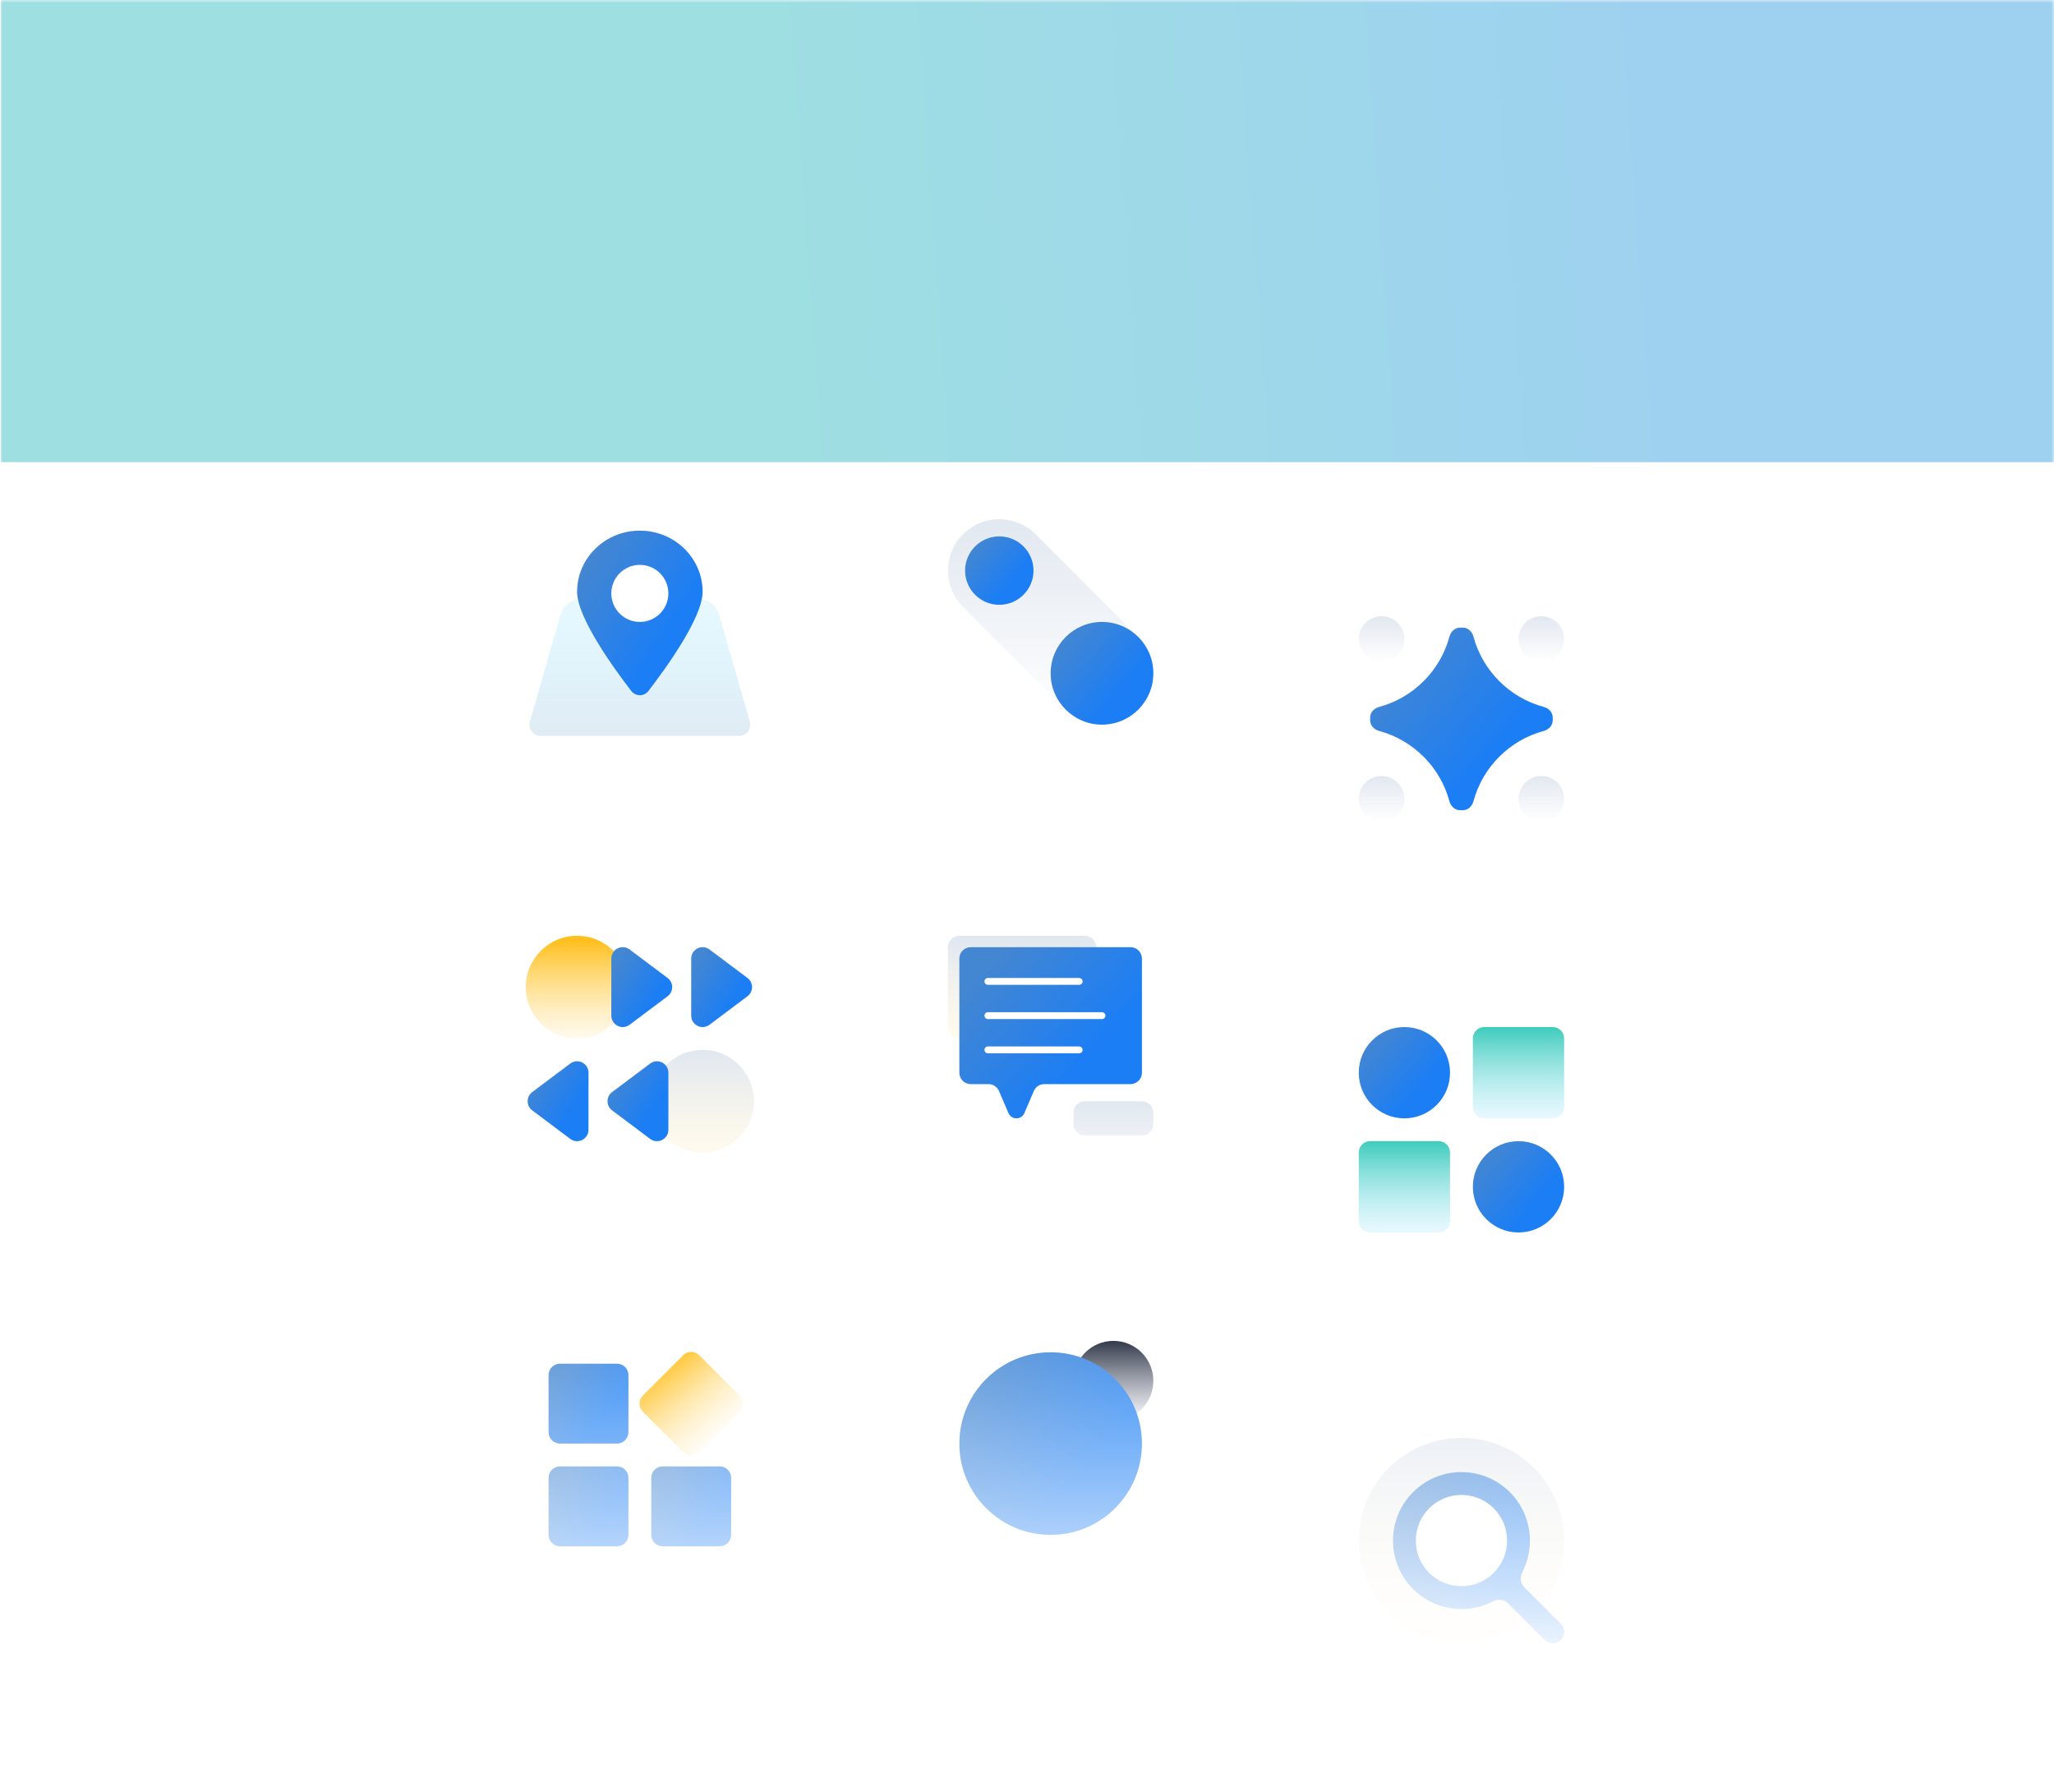 <svg width="360" height="314" viewBox="0 0 360 314" fill="none" xmlns="http://www.w3.org/2000/svg">
<mask id="mask0_2206_5187" style="mask-type:alpha" maskUnits="userSpaceOnUse" x="0" y="0" width="360" height="314">
<rect width="360" height="314" fill="#D9D9D9"/>
</mask>
<g mask="url(#mask0_2206_5187)">
<mask id="mask1_2206_5187" style="mask-type:alpha" maskUnits="userSpaceOnUse" x="83" y="22" width="204" height="278">
<rect x="83.144" y="22" width="203" height="278" fill="#D9D9D9"/>
</mask>
<g mask="url(#mask1_2206_5187)">
<g clip-path="url(#clip0_2206_5187)">
<path d="M128.944 15H95.344C91.368 15 88.144 18.224 88.144 22.2V55.8C88.144 59.776 91.368 63 95.344 63H128.944C132.921 63 136.144 59.776 136.144 55.8V22.2C136.144 18.224 132.921 15 128.944 15Z" fill="white"/>
<path d="M112.145 52C119.325 52 125.145 46.18 125.145 39C125.145 31.82 119.325 26 112.145 26C104.965 26 99.145 31.82 99.145 39C99.145 46.18 104.965 52 112.145 52Z" fill="url(#paint0_linear_2206_5187)"/>
<path style="mix-blend-mode:multiply" d="M112.144 37C116.563 37 120.144 33.418 120.144 29C120.144 24.582 116.563 21 112.144 21C107.726 21 104.144 24.582 104.144 29C104.144 33.418 107.726 37 112.144 37Z" fill="url(#paint1_linear_2206_5187)"/>
<path style="mix-blend-mode:multiply" d="M121.613 57C122.905 57 123.858 55.794 123.559 54.537L120.321 40.937C119.915 39.582 119.111 39 117.907 39H106.383C105.172 39 104.368 39.582 103.969 40.937L100.731 54.537C100.432 55.794 101.385 57 102.677 57H121.613Z" fill="url(#paint2_linear_2206_5187)"/>
<path d="M128.945 87H95.345C91.368 87 88.145 90.224 88.145 94.2V127.8C88.145 131.777 91.368 135 95.345 135H128.945C132.921 135 136.145 131.777 136.145 127.8V94.2C136.145 90.224 132.921 87 128.945 87Z" fill="white"/>
<path d="M129.491 129C130.821 129 131.78 127.727 131.414 126.449L126.051 107.744C125.405 105.824 124.122 105 122.204 105H102.087C100.158 105 98.876 105.824 98.239 107.744L92.877 126.449C92.51 127.727 93.47 129 94.799 129H129.491Z" fill="url(#paint3_linear_2206_5187)"/>
<path style="mix-blend-mode:multiply" d="M123.144 103.714C123.144 108.258 116.659 117.195 113.647 121.099C112.878 122.097 111.41 122.097 110.641 121.099C107.63 117.195 101.144 108.258 101.144 103.714C101.144 97.797 106.069 93 112.144 93C118.22 93 123.144 97.797 123.144 103.714Z" fill="url(#paint4_linear_2206_5187)"/>
<path d="M112.144 109C114.906 109 117.144 106.761 117.144 104C117.144 101.239 114.906 99 112.144 99C109.383 99 107.144 101.239 107.144 104C107.144 106.761 109.383 109 112.144 109Z" fill="white"/>
<path d="M128.945 159H95.345C91.368 159 88.145 162.224 88.145 166.2V199.8C88.145 203.777 91.368 207 95.345 207H128.945C132.921 207 136.145 203.777 136.145 199.8V166.2C136.145 162.224 132.921 159 128.945 159Z" fill="white"/>
<path style="mix-blend-mode:multiply" d="M123.145 202C128.116 202 132.145 197.971 132.145 193C132.145 188.03 128.116 184 123.145 184C118.175 184 114.145 188.03 114.145 193C114.145 197.971 118.175 202 123.145 202Z" fill="url(#paint5_linear_2206_5187)"/>
<path style="mix-blend-mode:multiply" d="M101.144 182C106.115 182 110.144 177.971 110.144 173C110.144 168.029 106.115 164 101.144 164C96.174 164 92.144 168.029 92.144 173C92.144 177.971 96.174 182 101.144 182Z" fill="url(#paint6_linear_2206_5187)"/>
<path style="mix-blend-mode:multiply" d="M117.011 171.4C118.078 172.2 118.078 173.8 117.011 174.6L110.344 179.6C109.026 180.589 107.144 179.649 107.144 178V168C107.144 166.352 109.026 165.411 110.344 166.4L117.011 171.4Z" fill="url(#paint7_linear_2206_5187)"/>
<path style="mix-blend-mode:multiply" d="M107.278 194.6C106.212 193.8 106.212 192.2 107.278 191.4L113.945 186.4C115.264 185.411 117.145 186.352 117.145 188V198C117.145 199.648 115.264 200.589 113.945 199.6L107.278 194.6Z" fill="url(#paint8_linear_2206_5187)"/>
<path style="mix-blend-mode:multiply" d="M131.011 171.4C132.078 172.2 132.078 173.8 131.011 174.6L124.345 179.6C123.026 180.589 121.145 179.649 121.145 178V168C121.145 166.352 123.026 165.411 124.345 166.4L131.011 171.4Z" fill="url(#paint9_linear_2206_5187)"/>
<path style="mix-blend-mode:multiply" d="M93.278 194.6C92.211 193.8 92.211 192.2 93.278 191.4L99.945 186.4C101.263 185.411 103.145 186.352 103.145 188V198C103.145 199.648 101.263 200.589 99.945 199.6L93.278 194.6Z" fill="url(#paint10_linear_2206_5187)"/>
<path d="M128.945 231H95.345C91.368 231 88.145 234.224 88.145 238.2V271.8C88.145 275.777 91.368 279 95.345 279H128.945C132.921 279 136.145 275.777 136.145 271.8V238.2C136.145 234.224 132.921 231 128.945 231Z" fill="white"/>
<path style="mix-blend-mode:multiply" d="M108.145 239H98.145C97.041 239 96.145 239.895 96.145 241V251C96.145 252.104 97.041 253 98.145 253H108.145C109.25 253 110.145 252.104 110.145 251V241C110.145 239.895 109.25 239 108.145 239Z" fill="url(#paint11_linear_2206_5187)"/>
<path style="mix-blend-mode:multiply" d="M119.73 237.515L112.659 244.586C111.878 245.367 111.878 246.633 112.659 247.414L119.73 254.485C120.511 255.266 121.777 255.266 122.558 254.485L129.63 247.414C130.411 246.633 130.411 245.367 129.63 244.586L122.558 237.515C121.777 236.734 120.511 236.734 119.73 237.515Z" fill="url(#paint12_linear_2206_5187)"/>
<path style="mix-blend-mode:multiply" d="M108.145 257H98.145C97.041 257 96.145 257.895 96.145 259V269C96.145 270.104 97.041 271 98.145 271H108.145C109.25 271 110.145 270.104 110.145 269V259C110.145 257.895 109.25 257 108.145 257Z" fill="url(#paint13_linear_2206_5187)"/>
<path style="mix-blend-mode:multiply" d="M126.145 257H116.145C115.041 257 114.145 257.895 114.145 259V269C114.145 270.104 115.041 271 116.145 271H126.145C127.25 271 128.145 270.104 128.145 269V259C128.145 257.895 127.25 257 126.145 257Z" fill="url(#paint14_linear_2206_5187)"/>
</g>
<g clip-path="url(#clip1_2206_5187)">
<path d="M200.944 13H167.344C163.368 13 160.144 16.224 160.144 20.2V53.8C160.144 57.777 163.368 61 167.344 61H200.944C204.921 61 208.144 57.777 208.144 53.8V20.2C208.144 16.224 204.921 13 200.944 13Z" fill="white"/>
<path style="mix-blend-mode:multiply" d="M174.144 34.998C178.563 34.998 182.144 31.416 182.144 26.998C182.144 22.58 178.563 18.998 174.144 18.998C169.726 18.998 166.144 22.58 166.144 26.998C166.144 31.416 169.726 34.998 174.144 34.998Z" fill="url(#paint15_linear_2206_5187)"/>
<path style="mix-blend-mode:multiply" d="M194.145 34.998C198.563 34.998 202.145 31.416 202.145 26.998C202.145 22.58 198.563 18.998 194.145 18.998C189.726 18.998 186.145 22.58 186.145 26.998C186.145 31.416 189.726 34.998 194.145 34.998Z" fill="url(#paint16_linear_2206_5187)"/>
<path style="mix-blend-mode:multiply" d="M174.144 55.002C178.563 55.002 182.144 51.42 182.144 47.002C182.144 42.584 178.563 39.002 174.144 39.002C169.726 39.002 166.144 42.584 166.144 47.002C166.144 51.42 169.726 55.002 174.144 55.002Z" fill="url(#paint17_linear_2206_5187)"/>
<path style="mix-blend-mode:multiply" d="M194.145 55.002C198.563 55.002 202.145 51.42 202.145 47.002C202.145 42.584 198.563 39.002 194.145 39.002C189.726 39.002 186.145 42.584 186.145 47.002C186.145 51.42 189.726 55.002 194.145 55.002Z" fill="url(#paint18_linear_2206_5187)"/>
<path style="mix-blend-mode:multiply" d="M202.145 38.002C202.145 27.508 193.638 19 183.145 19" stroke="url(#paint19_linear_2206_5187)" stroke-width="1.6" stroke-linecap="round"/>
<path style="mix-blend-mode:multiply" d="M195.145 38.002C195.145 31.372 189.772 26.002 183.145 26.002" stroke="url(#paint20_linear_2206_5187)" stroke-width="1.6" stroke-linecap="round"/>
<path style="mix-blend-mode:multiply" d="M166.144 35.998C166.144 46.492 174.651 55 185.144 55" stroke="url(#paint21_linear_2206_5187)" stroke-width="1.6" stroke-linecap="round"/>
<path style="mix-blend-mode:multiply" d="M173.144 35.998C173.144 42.628 178.516 47.998 185.144 47.998" stroke="url(#paint22_linear_2206_5187)" stroke-width="1.6" stroke-linecap="round"/>
<path d="M200.944 85H167.344C163.368 85 160.144 88.224 160.144 92.2V125.8C160.144 129.777 163.368 133 167.344 133H200.944C204.921 133 208.144 129.777 208.144 125.8V92.2C208.144 88.224 204.921 85 200.944 85Z" fill="white"/>
<path fill-rule="evenodd" clip-rule="evenodd" d="M168.722 106.306C168.761 106.342 168.8 106.384 168.84 106.426L186.973 124.558L186.976 124.552C188.587 126.07 190.757 127 193.144 127C198.115 127 202.144 122.968 202.144 118C202.144 115.612 201.215 113.44 199.698 111.832L199.701 111.826L181.316 93.442L181.313 93.448C179.702 91.93 177.532 91 175.144 91C170.174 91 166.144 95.032 166.144 100C166.144 102.388 167.074 104.56 168.591 106.168L168.588 106.174L168.722 106.306Z" fill="url(#paint23_linear_2206_5187)"/>
<path style="mix-blend-mode:multiply" d="M193.144 127C198.115 127 202.144 122.971 202.144 118C202.144 113.03 198.115 109 193.144 109C188.174 109 184.144 113.03 184.144 118C184.144 122.971 188.174 127 193.144 127Z" fill="url(#paint24_linear_2206_5187)"/>
<path d="M175.144 106C178.458 106 181.144 103.314 181.144 100C181.144 96.686 178.458 94 175.144 94C171.831 94 169.144 96.686 169.144 100C169.144 103.314 171.831 106 175.144 106Z" fill="white"/>
<path style="mix-blend-mode:multiply" d="M175.144 106C178.458 106 181.144 103.314 181.144 100C181.144 96.686 178.458 94 175.144 94C171.831 94 169.144 96.686 169.144 100C169.144 103.314 171.831 106 175.144 106Z" fill="url(#paint25_linear_2206_5187)"/>
<path d="M200.944 157H167.344C163.368 157 160.144 160.224 160.144 164.2V197.8C160.144 201.777 163.368 205 167.344 205H200.944C204.921 205 208.144 201.777 208.144 197.8V164.2C208.144 160.224 204.921 157 200.944 157Z" fill="white"/>
<path style="mix-blend-mode:multiply" d="M166.144 166C166.144 164.896 167.04 164.002 168.144 164.002H190.144C191.249 164.002 192.144 164.896 192.144 166V179.998C192.144 181.102 191.249 182.002 190.144 182.002H168.144C167.04 182.002 166.144 181.102 166.144 179.998V166Z" fill="url(#paint26_linear_2206_5187)"/>
<path style="mix-blend-mode:multiply" d="M188.144 194.998C188.144 193.894 189.039 193 190.144 193H200.144C201.248 193 202.144 193.894 202.144 194.998V197.002C202.144 198.106 201.248 199 200.144 199H190.144C189.039 199 188.144 198.106 188.144 197.002V194.998Z" fill="url(#paint27_linear_2206_5187)"/>
<path style="mix-blend-mode:multiply" fill-rule="evenodd" clip-rule="evenodd" d="M200.144 167.998C200.144 166.894 199.248 166 198.144 166H170.144C169.039 166 168.144 166.894 168.144 167.998V188.002C168.144 189.106 169.039 190 170.144 190H173.253C174.053 190 174.776 190.474 175.092 191.212L176.75 195.082C176.989 195.64 177.537 196 178.144 196C178.75 196 179.298 195.64 179.537 195.082L181.195 191.212C181.511 190.474 182.234 190 183.034 190H198.144C199.248 190 200.144 189.106 200.144 188.002V167.998Z" fill="url(#paint28_linear_2206_5187)"/>
<path d="M173.144 172H189.144" stroke="white" stroke-width="1.2" stroke-linecap="round"/>
<path d="M173.144 178H193.144" stroke="white" stroke-width="1.2" stroke-linecap="round"/>
<path d="M173.144 184H189.144" stroke="white" stroke-width="1.2" stroke-linecap="round"/>
<path d="M200.944 229H167.344C163.368 229 160.144 232.224 160.144 236.2V269.8C160.144 273.777 163.368 277 167.344 277H200.944C204.921 277 208.144 273.777 208.144 269.8V236.2C208.144 232.224 204.921 229 200.944 229Z" fill="white"/>
<path style="mix-blend-mode:multiply" d="M195.144 249.002C199.01 249.002 202.144 245.868 202.144 242.002C202.144 238.136 199.01 235.002 195.144 235.002C191.278 235.002 188.144 238.136 188.144 242.002C188.144 245.868 191.278 249.002 195.144 249.002Z" fill="url(#paint29_linear_2206_5187)"/>
<path style="mix-blend-mode:multiply" d="M184.145 269C192.981 269 200.145 261.837 200.145 253C200.145 244.164 192.981 237 184.145 237C175.308 237 168.145 244.164 168.145 253C168.145 261.837 175.308 269 184.145 269Z" fill="url(#paint30_linear_2206_5187)"/>
</g>
<g clip-path="url(#clip2_2206_5187)">
<path d="M272.945 30H239.345C235.368 30 232.145 33.224 232.145 37.2V70.8C232.145 74.777 235.368 78 239.345 78H272.945C276.921 78 280.145 74.777 280.145 70.8V37.2C280.145 33.224 276.921 30 272.945 30Z" fill="white"/>
<path style="mix-blend-mode:multiply" d="M246.144 51C250.01 51 253.144 47.866 253.144 44C253.144 40.134 250.01 37 246.144 37C242.278 37 239.144 40.134 239.144 44C239.144 47.866 242.278 51 246.144 51Z" fill="url(#paint31_linear_2206_5187)"/>
<path style="mix-blend-mode:multiply" d="M246.144 71C250.01 71 253.144 67.866 253.144 64C253.144 60.134 250.01 57 246.144 57C242.278 57 239.144 60.134 239.144 64C239.144 67.866 242.278 71 246.144 71Z" fill="url(#paint32_linear_2206_5187)"/>
<path style="mix-blend-mode:multiply" d="M266.145 51C270.011 51 273.145 47.866 273.145 44C273.145 40.134 270.011 37 266.145 37C262.279 37 259.145 40.134 259.145 44C259.145 47.866 262.279 51 266.145 51Z" fill="url(#paint33_linear_2206_5187)"/>
<path style="mix-blend-mode:multiply" d="M266.144 37C266.144 35.896 267.051 34.978 268.128 35.221C268.626 35.334 269.115 35.489 269.589 35.685C270.68 36.138 271.673 36.801 272.508 37.636C273.344 38.472 274.007 39.464 274.459 40.556C274.656 41.03 274.811 41.519 274.923 42.017C275.167 43.094 274.249 44 273.144 44H268.144C267.04 44 266.144 43.105 266.144 42V37Z" fill="url(#paint34_linear_2206_5187)"/>
<path style="mix-blend-mode:multiply" d="M246.145 37C246.145 35.896 247.051 34.978 248.129 35.221C248.97 35.412 249.784 35.723 250.543 36.148C251.886 36.9 253.014 37.985 253.819 39.298C254.623 40.611 255.078 42.108 255.138 43.647C255.199 45.186 254.863 46.714 254.164 48.086C253.465 49.458 252.426 50.628 251.145 51.484C249.865 52.339 248.386 52.852 246.851 52.972C245.316 53.094 243.776 52.818 242.377 52.174C241.587 51.81 240.857 51.334 240.209 50.765C239.379 50.037 239.588 48.764 240.482 48.115L245.321 44.599C245.839 44.223 246.145 43.621 246.145 42.981V37Z" fill="url(#paint35_linear_2206_5187)"/>
<path style="mix-blend-mode:multiply" d="M246.145 57C246.145 55.895 247.051 54.978 248.129 55.221C249.085 55.438 250.004 55.809 250.848 56.326C252.263 57.193 253.411 58.435 254.164 59.914C254.918 61.393 255.248 63.052 255.117 64.706C255.04 65.692 254.8 66.655 254.413 67.555C253.977 68.57 252.702 68.764 251.808 68.114L246.97 64.599C246.452 64.223 246.145 63.621 246.145 62.981V57Z" fill="url(#paint36_linear_2206_5187)"/>
<path style="mix-blend-mode:multiply" d="M266.145 71C270.011 71 273.145 67.866 273.145 64C273.145 60.134 270.011 57 266.145 57C262.279 57 259.145 60.134 259.145 64C259.145 67.866 262.279 71 266.145 71Z" fill="url(#paint37_linear_2206_5187)"/>
<path style="mix-blend-mode:multiply" d="M266.144 57C266.144 55.895 267.051 54.978 268.128 55.221C269.199 55.463 270.222 55.9 271.145 56.516C272.625 57.506 273.778 58.911 274.459 60.556C275.141 62.2 275.319 64.01 274.972 65.756C274.624 67.502 273.767 69.105 272.508 70.364C271.25 71.623 269.646 72.48 267.9 72.827C266.155 73.174 264.345 72.996 262.7 72.315C261.056 71.633 259.65 70.48 258.661 69C258.045 68.078 257.608 67.054 257.366 65.984C257.122 64.906 258.04 64 259.144 64H264.145C265.249 64 266.144 63.105 266.144 62V57Z" fill="url(#paint38_linear_2206_5187)"/>
<path d="M272.945 102H239.345C235.368 102 232.145 105.224 232.145 109.2V142.8C232.145 146.777 235.368 150 239.345 150H272.945C276.921 150 280.145 146.777 280.145 142.8V109.2C280.145 105.224 276.921 102 272.945 102Z" fill="white"/>
<path style="mix-blend-mode:multiply" fill-rule="evenodd" clip-rule="evenodd" d="M256.425 110.002C257.312 110.017 258.013 110.7 258.243 111.557C259.858 117.559 264.585 122.286 270.587 123.901C271.444 124.131 272.126 124.832 272.142 125.719C272.143 125.812 272.144 125.906 272.144 126C272.144 126.094 272.143 126.187 272.142 126.281C272.126 127.168 271.444 127.869 270.587 128.099C264.585 129.714 259.858 134.44 258.243 140.443C258.013 141.3 257.312 141.982 256.425 141.997C256.332 141.999 256.238 142 256.144 142C256.05 142 255.956 141.999 255.863 141.997C254.976 141.982 254.275 141.3 254.045 140.443C252.43 134.44 247.703 129.714 241.701 128.099C240.844 127.869 240.162 127.168 240.146 126.281C240.145 126.187 240.144 126.094 240.144 126C240.144 125.906 240.145 125.812 240.146 125.719C240.162 124.832 240.844 124.131 241.701 123.901C247.703 122.286 252.43 117.559 254.045 111.557C254.275 110.7 254.976 110.017 255.863 110.002C255.956 110.001 256.05 110 256.144 110C256.238 110 256.332 110.001 256.425 110.002Z" fill="url(#paint39_linear_2206_5187)"/>
<path d="M270.144 116C272.354 116 274.144 114.209 274.144 112C274.144 109.791 272.354 108 270.144 108C267.935 108 266.144 109.791 266.144 112C266.144 114.209 267.935 116 270.144 116Z" fill="url(#paint40_linear_2206_5187)"/>
<path d="M242.145 116C244.354 116 246.145 114.209 246.145 112C246.145 109.791 244.354 108 242.145 108C239.936 108 238.145 109.791 238.145 112C238.145 114.209 239.936 116 242.145 116Z" fill="url(#paint41_linear_2206_5187)"/>
<path d="M270.144 144C272.354 144 274.144 142.209 274.144 140C274.144 137.791 272.354 136 270.144 136C267.935 136 266.144 137.791 266.144 140C266.144 142.209 267.935 144 270.144 144Z" fill="url(#paint42_linear_2206_5187)"/>
<path d="M242.145 144C244.354 144 246.145 142.209 246.145 140C246.145 137.791 244.354 136 242.145 136C239.936 136 238.145 137.791 238.145 140C238.145 142.209 239.936 144 242.145 144Z" fill="url(#paint43_linear_2206_5187)"/>
<path d="M272.945 174H239.345C235.368 174 232.145 177.224 232.145 181.2V214.8C232.145 218.777 235.368 222 239.345 222H272.945C276.921 222 280.145 218.777 280.145 214.8V181.2C280.145 177.224 276.921 174 272.945 174Z" fill="white"/>
<path d="M272.145 180H260.145C259.041 180 258.145 180.896 258.145 182V194C258.145 195.105 259.041 196 260.145 196H272.145C273.25 196 274.145 195.105 274.145 194V182C274.145 180.896 273.25 180 272.145 180Z" fill="url(#paint44_linear_2206_5187)"/>
<path d="M252.145 200H240.145C239.04 200 238.145 200.895 238.145 202V214C238.145 215.105 239.04 216 240.145 216H252.145C253.249 216 254.145 215.105 254.145 214V202C254.145 200.895 253.249 200 252.145 200Z" fill="url(#paint45_linear_2206_5187)"/>
<path style="mix-blend-mode:multiply" d="M246.145 196C250.563 196 254.145 192.418 254.145 188C254.145 183.582 250.563 180 246.145 180C241.726 180 238.145 183.582 238.145 188C238.145 192.418 241.726 196 246.145 196Z" fill="url(#paint46_linear_2206_5187)"/>
<path style="mix-blend-mode:multiply" d="M266.145 216C270.564 216 274.145 212.419 274.145 208C274.145 203.582 270.564 200 266.145 200C261.727 200 258.145 203.582 258.145 208C258.145 212.419 261.727 216 266.145 216Z" fill="url(#paint47_linear_2206_5187)"/>
<path d="M272.945 246H239.345C235.368 246 232.145 249.224 232.145 253.2V286.8C232.145 290.777 235.368 294 239.345 294H272.945C276.921 294 280.145 290.777 280.145 286.8V253.2C280.145 249.224 276.921 246 272.945 246Z" fill="white"/>
<path style="mix-blend-mode:multiply" d="M256.145 288C266.086 288 274.145 279.941 274.145 270C274.145 260.059 266.086 252 256.145 252C246.204 252 238.145 260.059 238.145 270C238.145 279.941 246.204 288 256.145 288Z" fill="url(#paint48_linear_2206_5187)"/>
<path style="mix-blend-mode:multiply" fill-rule="evenodd" clip-rule="evenodd" d="M267.123 278.149C266.432 277.459 266.358 276.378 266.807 275.511C267.662 273.861 268.145 271.987 268.145 270C268.145 263.373 262.772 258 256.145 258C249.517 258 244.145 263.373 244.145 270C244.145 276.628 249.517 282 256.145 282C258.131 282 260.005 281.517 261.655 280.663C262.523 280.214 263.604 280.287 264.294 280.978L270.731 287.415C271.512 288.195 272.778 288.195 273.559 287.415C274.34 286.633 274.34 285.367 273.559 284.586L267.123 278.149Z" fill="url(#paint49_linear_2206_5187)"/>
<path d="M256.144 278C260.563 278 264.144 274.418 264.144 270C264.144 265.582 260.563 262 256.144 262C251.726 262 248.144 265.582 248.144 270C248.144 274.418 251.726 278 256.144 278Z" fill="white"/>
</g>
</g>
<rect x="0.144" y="225.011" width="360" height="88.977" fill="url(#paint50_linear_2206_5187)"/>
<g filter="url(#filter0_f_2206_5187)">
<rect width="360" height="87" transform="matrix(1 0 0 -1 0.144 81)" fill="url(#paint51_linear_2206_5187)"/>
</g>
</g>
<defs>
<filter id="filter0_f_2206_5187" x="-43.856" y="-50" width="448" height="175" filterUnits="userSpaceOnUse" color-interpolation-filters="sRGB">
<feFlood flood-opacity="0" result="BackgroundImageFix"/>
<feBlend mode="normal" in="SourceGraphic" in2="BackgroundImageFix" result="shape"/>
<feGaussianBlur stdDeviation="22" result="effect1_foregroundBlur_2206_5187"/>
</filter>
<linearGradient id="paint0_linear_2206_5187" x1="112.145" y1="26" x2="112.145" y2="52" gradientUnits="userSpaceOnUse">
<stop stop-color="#E2E8F0"/>
<stop offset="1" stop-color="#E2E8F0" stop-opacity="0"/>
</linearGradient>
<linearGradient id="paint1_linear_2206_5187" x1="114.515" y1="31.989" x2="105.554" y2="24.287" gradientUnits="userSpaceOnUse">
<stop stop-color="#1C7EF4"/>
<stop offset="1" stop-color="#4386D2"/>
</linearGradient>
<linearGradient id="paint2_linear_2206_5187" x1="115.544" y1="51.362" x2="105.388" y2="40.24" gradientUnits="userSpaceOnUse">
<stop stop-color="#1C7EF4"/>
<stop offset="1" stop-color="#4386D2"/>
</linearGradient>
<linearGradient id="paint3_linear_2206_5187" x1="112.145" y1="133.32" x2="112.145" y2="105" gradientUnits="userSpaceOnUse">
<stop stop-color="#E2E8F0"/>
<stop offset="1" stop-color="#C4F0FF" stop-opacity="0.4"/>
</linearGradient>
<linearGradient id="paint4_linear_2206_5187" x1="115.404" y1="112.812" x2="100.419" y2="102.99" gradientUnits="userSpaceOnUse">
<stop stop-color="#1C7EF4"/>
<stop offset="1" stop-color="#4386D2"/>
</linearGradient>
<linearGradient id="paint5_linear_2206_5187" x1="123.145" y1="184" x2="123.145" y2="202" gradientUnits="userSpaceOnUse">
<stop offset="0.052" stop-color="#E2E8F0"/>
<stop offset="1" stop-color="#FFF7E2" stop-opacity="0.6"/>
</linearGradient>
<linearGradient id="paint6_linear_2206_5187" x1="101.144" y1="164" x2="101.144" y2="182" gradientUnits="userSpaceOnUse">
<stop offset="0.052" stop-color="#FFC01F"/>
<stop offset="1" stop-color="#FFF7E2" stop-opacity="0.6"/>
</linearGradient>
<linearGradient id="paint7_linear_2206_5187" x1="114.058" y1="175.617" x2="106.786" y2="170.857" gradientUnits="userSpaceOnUse">
<stop stop-color="#1C7EF4"/>
<stop offset="1" stop-color="#4386D2"/>
</linearGradient>
<linearGradient id="paint8_linear_2206_5187" x1="113.392" y1="195.616" x2="106.12" y2="190.857" gradientUnits="userSpaceOnUse">
<stop stop-color="#1C7EF4"/>
<stop offset="1" stop-color="#4386D2"/>
</linearGradient>
<linearGradient id="paint9_linear_2206_5187" x1="128.059" y1="175.617" x2="120.786" y2="170.857" gradientUnits="userSpaceOnUse">
<stop stop-color="#1C7EF4"/>
<stop offset="1" stop-color="#4386D2"/>
</linearGradient>
<linearGradient id="paint10_linear_2206_5187" x1="99.392" y1="195.616" x2="92.12" y2="190.857" gradientUnits="userSpaceOnUse">
<stop stop-color="#1C7EF4"/>
<stop offset="1" stop-color="#4386D2"/>
</linearGradient>
<linearGradient id="paint11_linear_2206_5187" x1="105.22" y1="248.615" x2="97.379" y2="241.876" gradientUnits="userSpaceOnUse">
<stop stop-color="#1C7EF4"/>
<stop offset="1" stop-color="#4386D2"/>
</linearGradient>
<linearGradient id="paint12_linear_2206_5187" x1="116.195" y1="241.05" x2="126.094" y2="250.95" gradientUnits="userSpaceOnUse">
<stop offset="0.052" stop-color="#FFC01F"/>
<stop offset="1" stop-color="#FFF7E2" stop-opacity="0.6"/>
</linearGradient>
<linearGradient id="paint13_linear_2206_5187" x1="105.22" y1="266.615" x2="97.379" y2="259.876" gradientUnits="userSpaceOnUse">
<stop stop-color="#1C7EF4"/>
<stop offset="1" stop-color="#4386D2"/>
</linearGradient>
<linearGradient id="paint14_linear_2206_5187" x1="123.22" y1="266.615" x2="115.378" y2="259.876" gradientUnits="userSpaceOnUse">
<stop stop-color="#1C7EF4"/>
<stop offset="1" stop-color="#4386D2"/>
</linearGradient>
<linearGradient id="paint15_linear_2206_5187" x1="174.144" y1="19" x2="174.144" y2="35.002" gradientUnits="userSpaceOnUse">
<stop stop-color="#E2E8F0"/>
<stop offset="1" stop-color="white" stop-opacity="0.6"/>
</linearGradient>
<linearGradient id="paint16_linear_2206_5187" x1="194.145" y1="19" x2="194.145" y2="35.002" gradientUnits="userSpaceOnUse">
<stop stop-color="#E2E8F0"/>
<stop offset="1" stop-color="white" stop-opacity="0.6"/>
</linearGradient>
<linearGradient id="paint17_linear_2206_5187" x1="174.144" y1="38.998" x2="174.144" y2="55" gradientUnits="userSpaceOnUse">
<stop stop-color="#FF435A"/>
<stop offset="1" stop-color="white" stop-opacity="0.6"/>
</linearGradient>
<linearGradient id="paint18_linear_2206_5187" x1="194.145" y1="38.998" x2="194.145" y2="55" gradientUnits="userSpaceOnUse">
<stop stop-color="#FF435A"/>
<stop offset="1" stop-color="white" stop-opacity="0.6"/>
</linearGradient>
<linearGradient id="paint19_linear_2206_5187" x1="195.46" y1="32.05" x2="184.817" y2="22.905" gradientUnits="userSpaceOnUse">
<stop stop-color="#1C7EF4"/>
<stop offset="1" stop-color="#4386D2"/>
</linearGradient>
<linearGradient id="paint20_linear_2206_5187" x1="190.923" y1="34.243" x2="184.202" y2="28.467" gradientUnits="userSpaceOnUse">
<stop stop-color="#1C7EF4"/>
<stop offset="1" stop-color="#4386D2"/>
</linearGradient>
<linearGradient id="paint21_linear_2206_5187" x1="178.459" y1="49.048" x2="167.817" y2="39.903" gradientUnits="userSpaceOnUse">
<stop stop-color="#1C7EF4"/>
<stop offset="1" stop-color="#4386D2"/>
</linearGradient>
<linearGradient id="paint22_linear_2206_5187" x1="180.922" y1="44.239" x2="174.201" y2="38.463" gradientUnits="userSpaceOnUse">
<stop stop-color="#1C7EF4"/>
<stop offset="1" stop-color="#4386D2"/>
</linearGradient>
<linearGradient id="paint23_linear_2206_5187" x1="184.144" y1="91" x2="184.144" y2="127" gradientUnits="userSpaceOnUse">
<stop stop-color="#E2E8F0"/>
<stop offset="1" stop-color="#E2E8F0" stop-opacity="0"/>
</linearGradient>
<linearGradient id="paint24_linear_2206_5187" x1="195.811" y1="121.362" x2="185.73" y2="112.698" gradientUnits="userSpaceOnUse">
<stop stop-color="#1C7EF4"/>
<stop offset="1" stop-color="#4386D2"/>
</linearGradient>
<linearGradient id="paint25_linear_2206_5187" x1="176.922" y1="102.242" x2="170.201" y2="96.465" gradientUnits="userSpaceOnUse">
<stop stop-color="#1C7EF4"/>
<stop offset="1" stop-color="#4386D2"/>
</linearGradient>
<linearGradient id="paint26_linear_2206_5187" x1="179.144" y1="164.002" x2="179.144" y2="182.002" gradientUnits="userSpaceOnUse">
<stop offset="0.052" stop-color="#E2E8F0"/>
<stop offset="1" stop-color="#FFF7E2" stop-opacity="0.6"/>
</linearGradient>
<linearGradient id="paint27_linear_2206_5187" x1="195.144" y1="193" x2="195.144" y2="199" gradientUnits="userSpaceOnUse">
<stop offset="0.052" stop-color="#E2E8F0"/>
<stop offset="1" stop-color="#E2E8F0" stop-opacity="0.6"/>
</linearGradient>
<linearGradient id="paint28_linear_2206_5187" x1="188.885" y1="186.604" x2="171.954" y2="171.082" gradientUnits="userSpaceOnUse">
<stop stop-color="#1C7EF4"/>
<stop offset="1" stop-color="#4386D2"/>
</linearGradient>
<linearGradient id="paint29_linear_2206_5187" x1="195.144" y1="235" x2="195.144" y2="248.998" gradientUnits="userSpaceOnUse">
<stop stop-color="#0F172A"/>
<stop offset="1" stop-color="#F7F8FF"/>
</linearGradient>
<linearGradient id="paint30_linear_2206_5187" x1="188.886" y1="258.977" x2="170.964" y2="243.574" gradientUnits="userSpaceOnUse">
<stop stop-color="#1C7EF4"/>
<stop offset="1" stop-color="#4386D2"/>
</linearGradient>
<linearGradient id="paint31_linear_2206_5187" x1="248.219" y1="46.615" x2="240.378" y2="39.876" gradientUnits="userSpaceOnUse">
<stop stop-color="#1C7EF4"/>
<stop offset="1" stop-color="#4386D2"/>
</linearGradient>
<linearGradient id="paint32_linear_2206_5187" x1="248.219" y1="66.615" x2="240.378" y2="59.876" gradientUnits="userSpaceOnUse">
<stop stop-color="#1C7EF4"/>
<stop offset="1" stop-color="#4386D2"/>
</linearGradient>
<linearGradient id="paint33_linear_2206_5187" x1="268.219" y1="46.615" x2="260.378" y2="39.876" gradientUnits="userSpaceOnUse">
<stop stop-color="#1C7EF4"/>
<stop offset="1" stop-color="#4386D2"/>
</linearGradient>
<linearGradient id="paint34_linear_2206_5187" x1="266.144" y1="35" x2="266.144" y2="53" gradientUnits="userSpaceOnUse">
<stop stop-color="#FF435A"/>
<stop offset="1" stop-color="white" stop-opacity="0.6"/>
</linearGradient>
<linearGradient id="paint35_linear_2206_5187" x1="246.145" y1="35" x2="246.145" y2="53" gradientUnits="userSpaceOnUse">
<stop stop-color="#E2E8F0"/>
<stop offset="1" stop-color="white" stop-opacity="0.6"/>
</linearGradient>
<linearGradient id="paint36_linear_2206_5187" x1="246.145" y1="55" x2="246.145" y2="73" gradientUnits="userSpaceOnUse">
<stop stop-color="#E2E8F0"/>
<stop offset="1" stop-color="white" stop-opacity="0.6"/>
</linearGradient>
<linearGradient id="paint37_linear_2206_5187" x1="268.219" y1="66.615" x2="260.378" y2="59.876" gradientUnits="userSpaceOnUse">
<stop stop-color="#1C7EF4"/>
<stop offset="1" stop-color="#4386D2"/>
</linearGradient>
<linearGradient id="paint38_linear_2206_5187" x1="266.144" y1="55" x2="266.144" y2="73" gradientUnits="userSpaceOnUse">
<stop stop-color="#FF435A"/>
<stop offset="1" stop-color="white" stop-opacity="0.6"/>
</linearGradient>
<linearGradient id="paint39_linear_2206_5187" x1="260.885" y1="131.977" x2="242.963" y2="116.574" gradientUnits="userSpaceOnUse">
<stop stop-color="#1C7EF4"/>
<stop offset="1" stop-color="#4386D2"/>
</linearGradient>
<linearGradient id="paint40_linear_2206_5187" x1="270.144" y1="108" x2="270.144" y2="116" gradientUnits="userSpaceOnUse">
<stop stop-color="#E2E8F0"/>
<stop offset="1" stop-color="#E2E8F0" stop-opacity="0"/>
</linearGradient>
<linearGradient id="paint41_linear_2206_5187" x1="242.145" y1="108" x2="242.145" y2="116" gradientUnits="userSpaceOnUse">
<stop stop-color="#E2E8F0"/>
<stop offset="1" stop-color="#E2E8F0" stop-opacity="0"/>
</linearGradient>
<linearGradient id="paint42_linear_2206_5187" x1="270.144" y1="136" x2="270.144" y2="144" gradientUnits="userSpaceOnUse">
<stop stop-color="#E2E8F0"/>
<stop offset="1" stop-color="#E2E8F0" stop-opacity="0"/>
</linearGradient>
<linearGradient id="paint43_linear_2206_5187" x1="242.145" y1="136" x2="242.145" y2="144" gradientUnits="userSpaceOnUse">
<stop stop-color="#E2E8F0"/>
<stop offset="1" stop-color="#E2E8F0" stop-opacity="0"/>
</linearGradient>
<linearGradient id="paint44_linear_2206_5187" x1="266.145" y1="177.12" x2="266.145" y2="196" gradientUnits="userSpaceOnUse">
<stop stop-color="#0EBFA7"/>
<stop offset="1" stop-color="#C4F0FF" stop-opacity="0.4"/>
</linearGradient>
<linearGradient id="paint45_linear_2206_5187" x1="246.145" y1="197.12" x2="246.145" y2="216" gradientUnits="userSpaceOnUse">
<stop stop-color="#0EBFA7"/>
<stop offset="1" stop-color="#C4F0FF" stop-opacity="0.4"/>
</linearGradient>
<linearGradient id="paint46_linear_2206_5187" x1="248.515" y1="190.989" x2="239.554" y2="183.287" gradientUnits="userSpaceOnUse">
<stop stop-color="#1C7EF4"/>
<stop offset="1" stop-color="#4386D2"/>
</linearGradient>
<linearGradient id="paint47_linear_2206_5187" x1="268.516" y1="210.989" x2="259.555" y2="203.287" gradientUnits="userSpaceOnUse">
<stop stop-color="#1C7EF4"/>
<stop offset="1" stop-color="#4386D2"/>
</linearGradient>
<linearGradient id="paint48_linear_2206_5187" x1="256.145" y1="252" x2="256.145" y2="288" gradientUnits="userSpaceOnUse">
<stop offset="0.052" stop-color="#E2E8F0"/>
<stop offset="1" stop-color="#FFF7E2" stop-opacity="0.6"/>
</linearGradient>
<linearGradient id="paint49_linear_2206_5187" x1="263.59" y1="278.604" x2="246.788" y2="264.163" gradientUnits="userSpaceOnUse">
<stop stop-color="#1C7EF4"/>
<stop offset="1" stop-color="#4386D2"/>
</linearGradient>
<linearGradient id="paint50_linear_2206_5187" x1="180.144" y1="225.011" x2="179.913" y2="294.045" gradientUnits="userSpaceOnUse">
<stop stop-color="white" stop-opacity="0"/>
<stop offset="1" stop-color="white"/>
</linearGradient>
<linearGradient id="paint51_linear_2206_5187" x1="137.5" y1="12" x2="293.5" y2="23" gradientUnits="userSpaceOnUse">
<stop stop-color="#9EDFE2"/>
<stop offset="1" stop-color="#9ED1F0"/>
</linearGradient>
<clipPath id="clip0_2206_5187">
<rect width="48" height="1704" fill="white" transform="translate(88.144 15)"/>
</clipPath>
<clipPath id="clip1_2206_5187">
<rect width="48" height="1704" fill="white" transform="translate(160.144 -635)"/>
</clipPath>
<clipPath id="clip2_2206_5187">
<rect width="48" height="1704" fill="white" transform="translate(232.144 -258)"/>
</clipPath>
</defs>
</svg>

